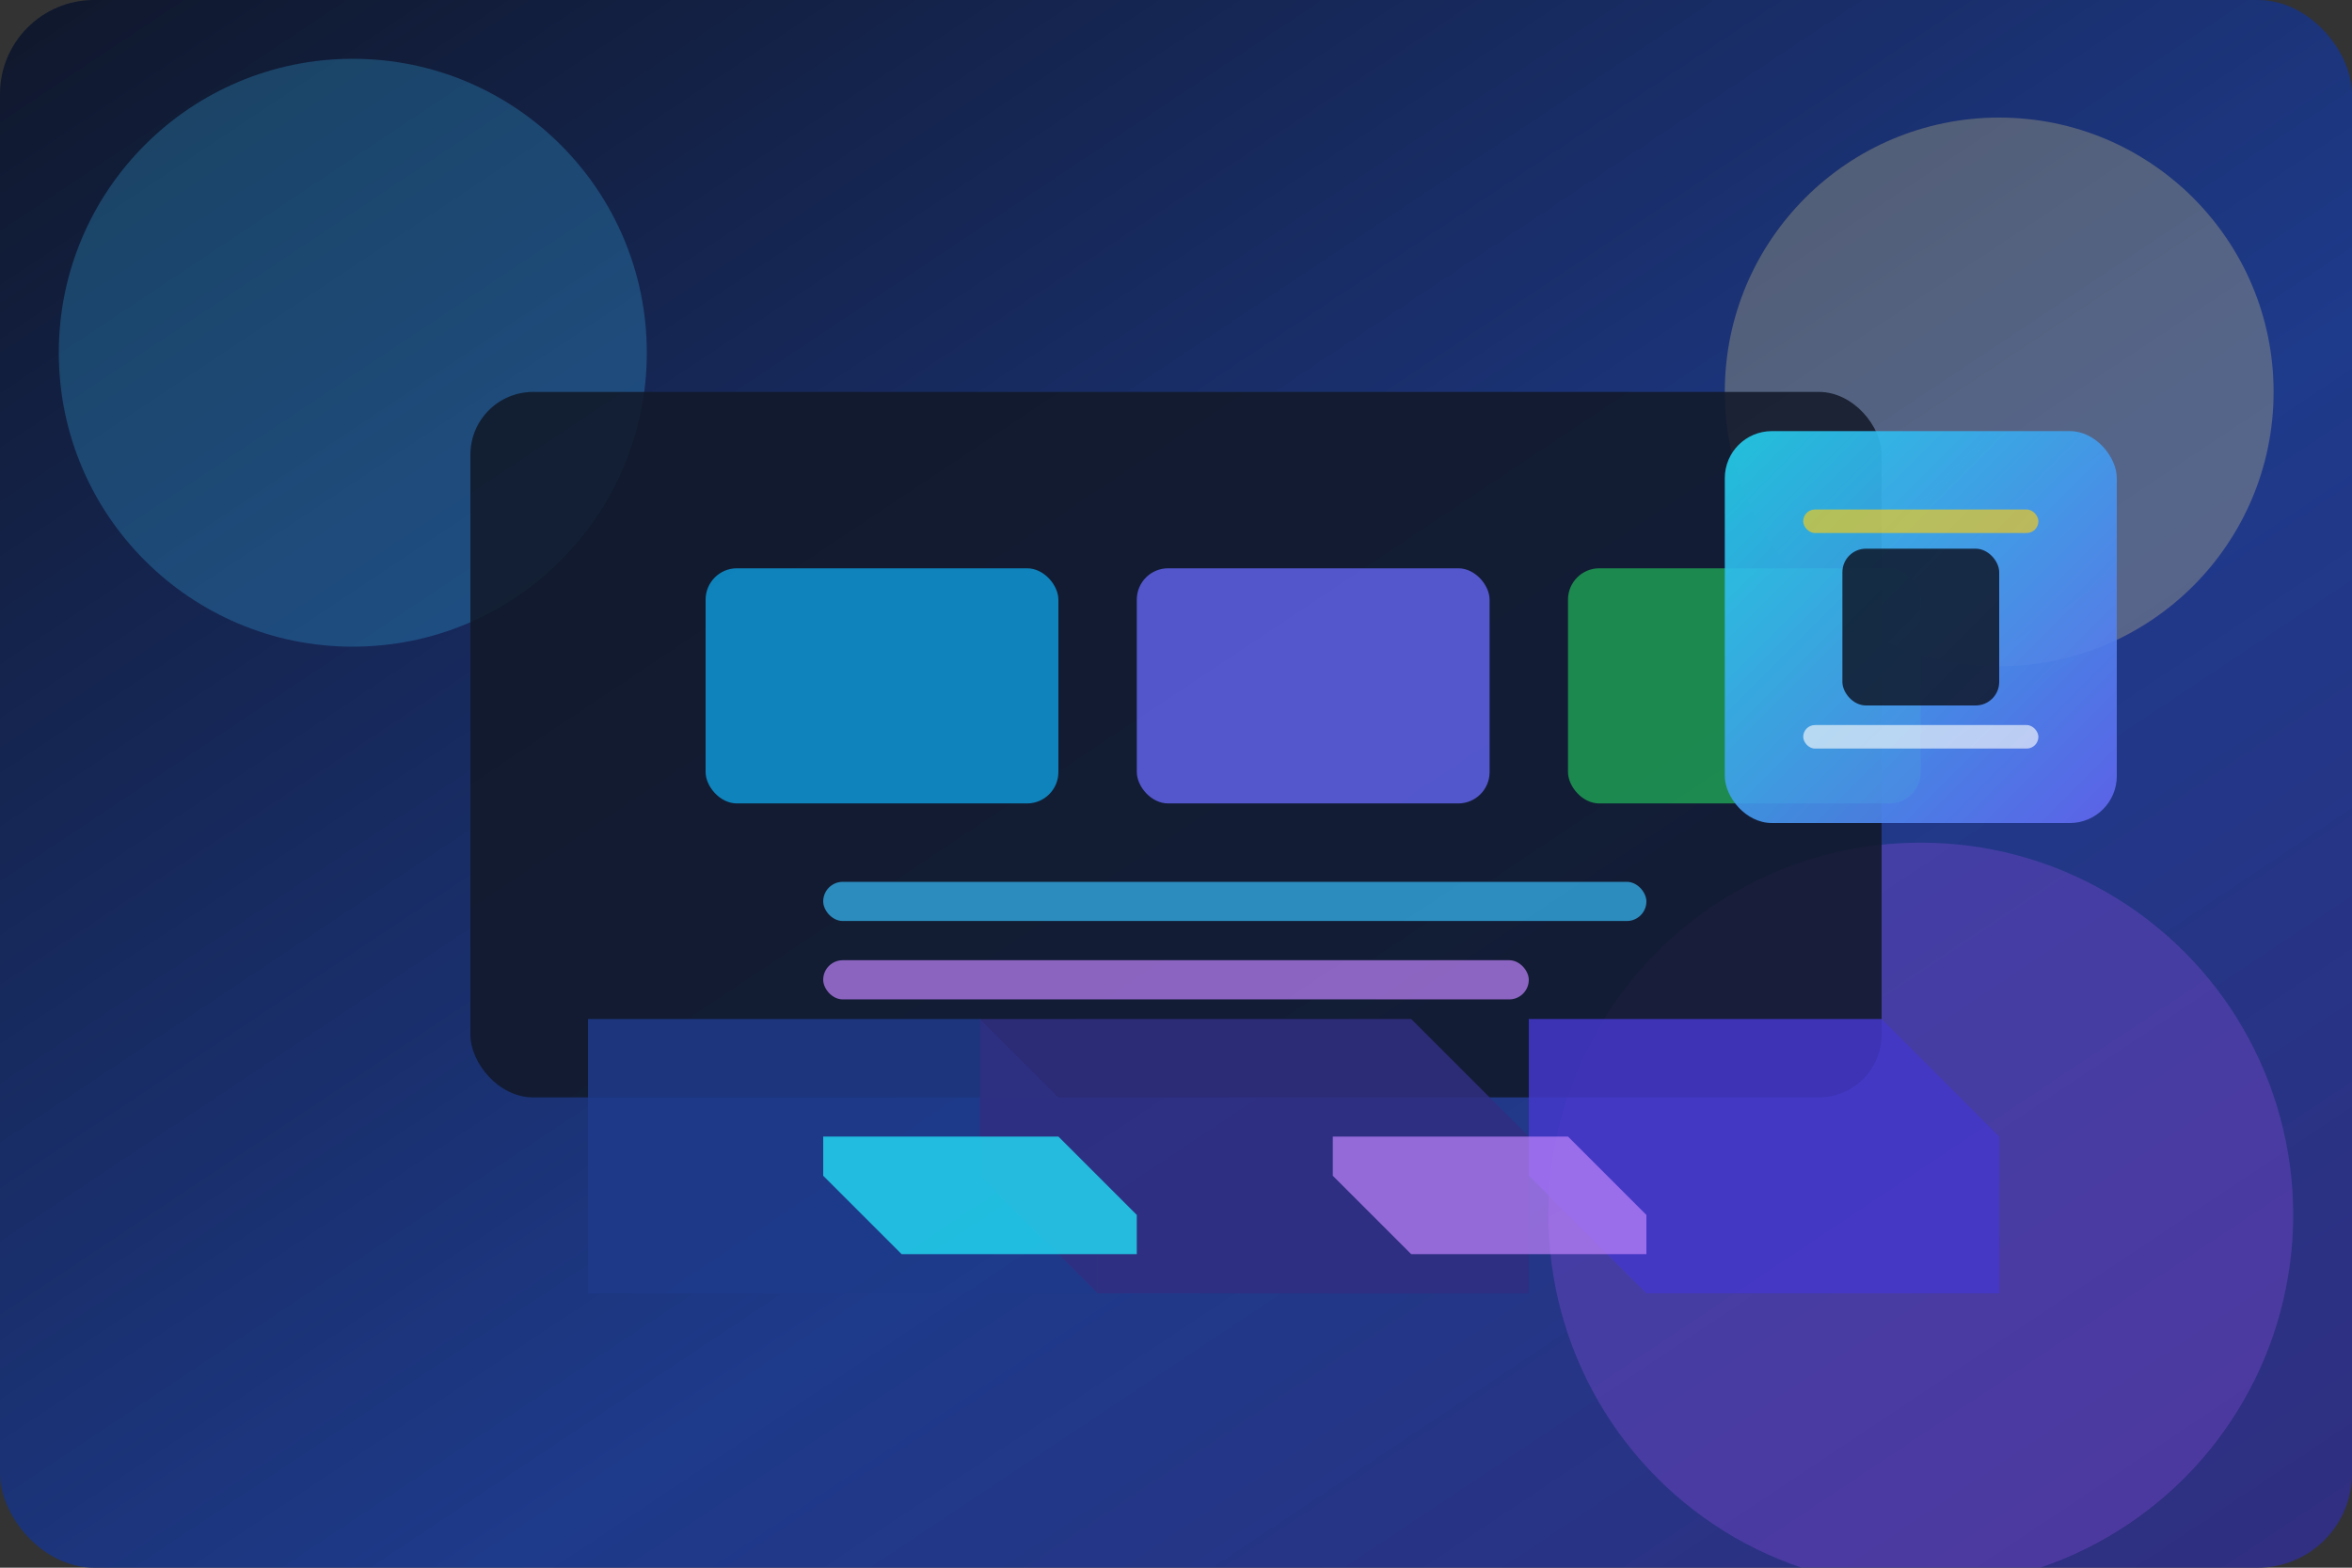 <svg xmlns="http://www.w3.org/2000/svg" viewBox="0 0 1200 800" role="img" aria-labelledby="epaTitle epaDesc">
  <rect x="0" y="0" width="1200" height="800" fill="#333333" stroke="none"/>
  <title id="epaTitle">Enterprise platform architecture diagram</title>
  <desc id="epaDesc">Layered cubes and connectors illustrating scalable enterprise infrastructure in Kulimo colours.</desc>
  <defs>
    <linearGradient id="architectureBg" x1="0%" x2="100%" y1="0%" y2="100%">
      <stop offset="0%" stop-color="#0F172A" />
      <stop offset="60%" stop-color="#1E3A8A" />
      <stop offset="100%" stop-color="#312E81" />
    </linearGradient>
    <linearGradient id="cubeGradient" x1="0%" x2="100%" y1="0%" y2="100%">
      <stop offset="0%" stop-color="#22D3EE" />
      <stop offset="100%" stop-color="#6366F1" />
    </linearGradient>
  </defs>
  <rect width="1200" height="800" rx="48" fill="url(#architectureBg)" />
  <g opacity="0.25">
    <circle cx="180" cy="180" r="150" fill="#38BDF8" />
    <circle cx="980" cy="620" r="190" fill="#A855F7" />
    <circle cx="1020" cy="200" r="140" fill="#FDE68A" />
  </g>
  <g transform="translate(240 200)">
    <rect x="0" y="0" width="720" height="360" rx="32" fill="#111827" opacity="0.85" />
    <g transform="translate(120 90)">
      <rect x="0" y="0" width="180" height="120" rx="16" fill="#0EA5E9" opacity="0.75" />
      <rect x="220" y="0" width="180" height="120" rx="16" fill="#6366F1" opacity="0.8" />
      <rect x="440" y="0" width="180" height="120" rx="16" fill="#22C55E" opacity="0.65" />
    </g>
    <g transform="translate(180 250)">
      <rect x="0" y="0" width="420" height="20" rx="10" fill="#38BDF8" opacity="0.7" />
      <rect x="0" y="40" width="360" height="20" rx="10" fill="#C084FC" opacity="0.7" />
    </g>
  </g>
  <g transform="translate(300 520)">
    <path d="M0 0h200l60 60v80H0z" fill="#1E3A8A" opacity="0.85" />
    <path d="M200 0h220l60 60v80H260l-60-60z" fill="#312E81" opacity="0.85" />
    <path d="M480 0h180l60 60v80H540l-60-60z" fill="#4338CA" opacity="0.85" />
    <path d="M120 60h120l40 40v20H160l-40-40z" fill="#22D3EE" opacity="0.85" />
    <path d="M380 60h120l40 40v20H420l-40-40z" fill="#C084FC" opacity="0.7" />
  </g>
  <g transform="translate(880 220)">
    <rect x="0" y="0" width="200" height="200" rx="24" fill="url(#cubeGradient)" opacity="0.9" />
    <rect x="60" y="60" width="80" height="80" rx="12" fill="#0F172A" opacity="0.85" />
    <rect x="40" y="40" width="120" height="12" rx="6" fill="#FACC15" opacity="0.65" />
    <rect x="40" y="150" width="120" height="12" rx="6" fill="#F8FAFC" opacity="0.65" />
  </g>
</svg>
